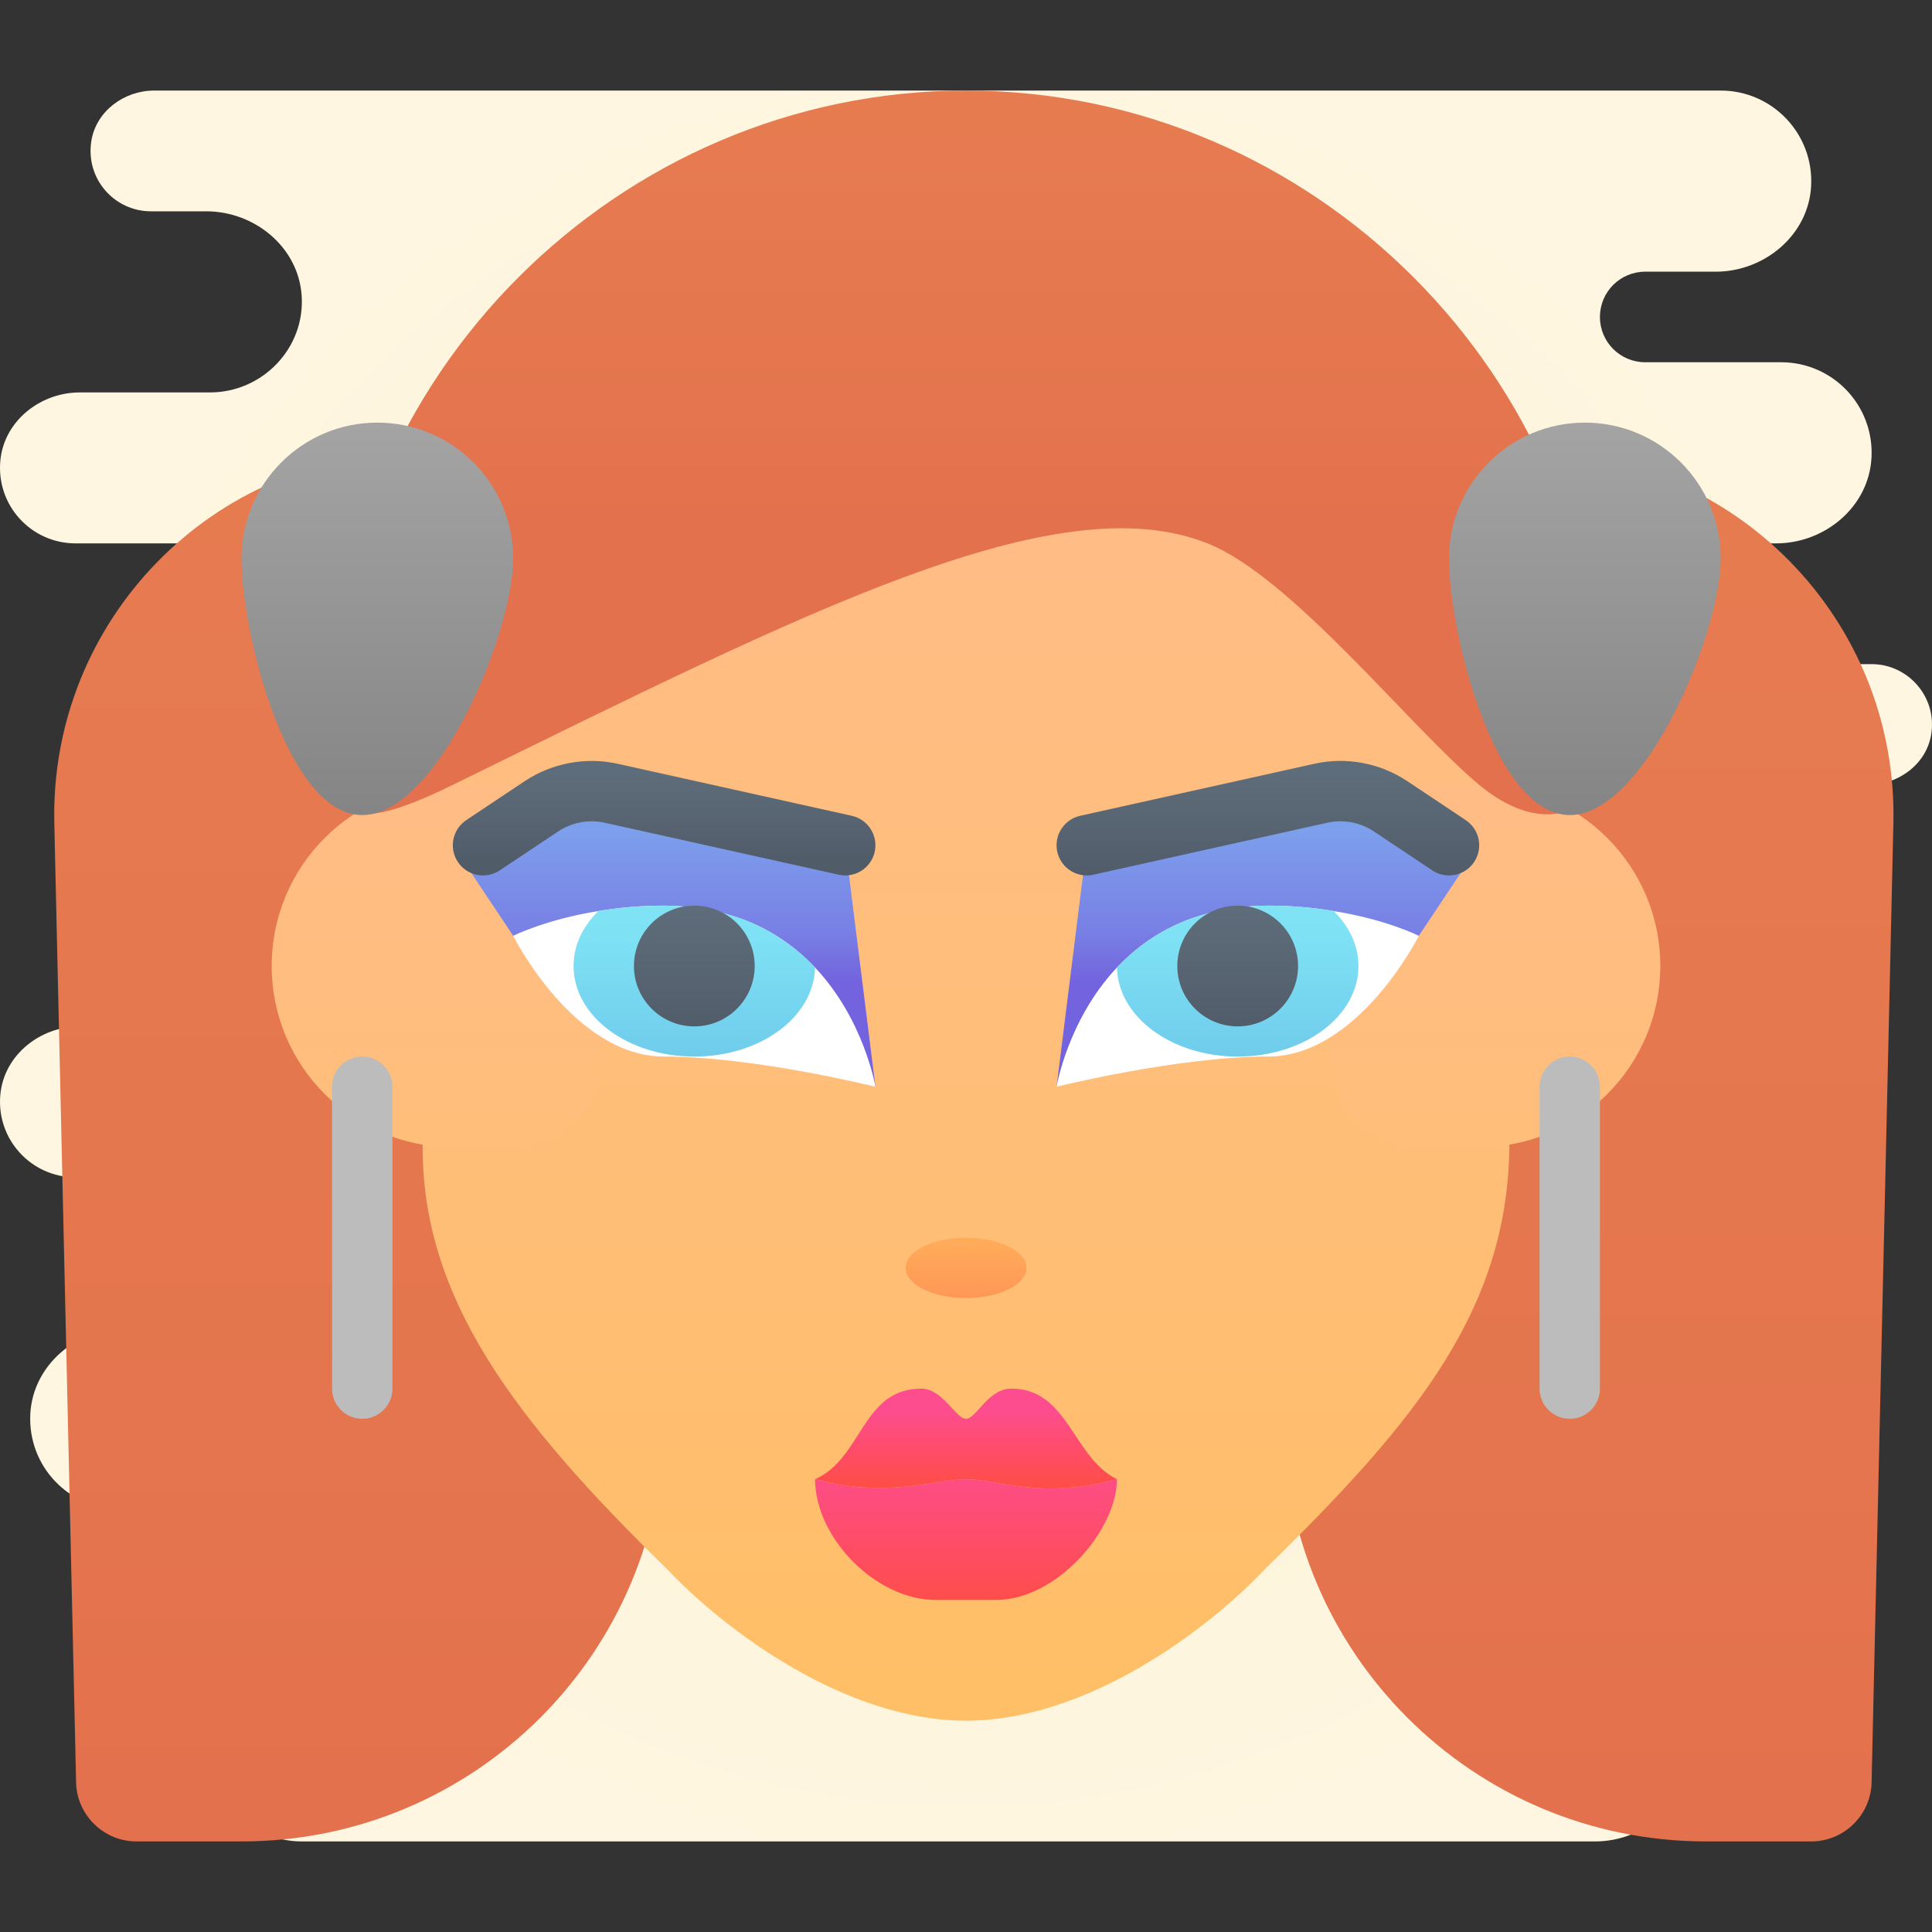 ﻿<?xml version="1.0" encoding="utf-8"?>
<svg xmlns="http://www.w3.org/2000/svg" width="512" height="512" viewBox="0 0 64 64">
  <rect x="0" y="0" width="64" height="64" fill="#333333" stroke="none"/>
  <radialGradient id="zJNZIESKB00k2WajinCEia" cx="32" cy="2336" r="30.537" gradientTransform="matrix(1 0 0 -1 0 2368)" gradientUnits="userSpaceOnUse">
    <stop offset="0" stop-color="#f4e9c3" />
    <stop offset=".219" stop-color="#f8eecd" />
    <stop offset=".644" stop-color="#fdf4dc" />
    <stop offset="1" stop-color="#fff6e1" />
  </radialGradient>
  <path fill="url(#zJNZIESKB00k2WajinCEia)" d="M62,22h-4.878c-0.997,0-1.928-0.675-2.093-1.659C54.819,19.093,55.788,18,57,18h1.835c1.626,0,3.079-1.221,3.161-2.844C62.083,13.425,60.712,12,59,12h-4.5c-0.83,0-1.5-0.67-1.5-1.5S53.67,9,54.5,9h0.04h2.29c1.624,0,3.081-1.216,3.166-2.839C60.086,4.431,58.71,3,57,3H38h-2H5.107c-0.996,0-1.92,0.681-2.08,1.664C2.823,5.917,3.785,7,5,7h1.831c1.603,0,3.047,1.182,3.161,2.78c0,0.004,0.001,0.009,0.001,0.013C10.111,11.533,8.696,13,6.953,13h-4.31c-1.308,0-2.499,0.941-2.63,2.242C-0.137,16.738,1.034,18,2.5,18H20v16H2.644c-1.308,0-2.5,0.94-2.631,2.241C-0.137,37.737,1.035,39,2.5,39h1.856c1.308,0,2.5,0.94,2.631,2.241C7.137,42.737,5.965,44,4.5,44H4.165c-1.625,0-3.079,1.22-3.161,2.844C0.917,48.575,2.288,50,4,50h8.356c1.308,0,2.5,0.94,2.631,2.241C15.137,53.737,13.965,55,12.5,55h-2.335c-1.625,0-3.079,1.22-3.161,2.844C6.917,59.575,8.288,61,10,61h42.835c1.626,0,3.079-1.221,3.161-2.844C56.083,56.425,54.712,55,53,55h-0.356c-1.308,0-2.5-0.94-2.631-2.241C49.862,51.263,51.035,50,52.5,50H53h4.835H58h0.5c1.933,0,3.5-1.567,3.5-3.5S60.433,43,58.5,43H46V26h15.878c0.997,0,1.928-0.675,2.093-1.659C64.181,23.093,63.212,22,62,22z" />
  <linearGradient id="zJNZIESKB00k2WajinCEib" x1="50.122" x2="50.122" y1="59.441" y2="16.694" gradientUnits="userSpaceOnUse">
    <stop offset="0" stop-color="#e3714d" />
    <stop offset=".25" stop-color="#e4754e" />
    <stop offset=".976" stop-color="#e77b50" />
  </linearGradient>
  <path fill="url(#zJNZIESKB00k2WajinCEib)" d="M50.724,15c6.734,0,12.15,5.54,11.997,12.273L62,59c0,1.1-0.9,2-2,2h-3.48c-7.732,0-14-6.268-14-14V36.5l-5-19.5c0-1.105,0.895-2,2-2H40H50.724z" />
  <linearGradient id="zJNZIESKB00k2WajinCEic" x1="14.398" x2="14.398" y1="59.333" y2="13.935" gradientTransform="matrix(-1 0 0 1 28.796 0)" gradientUnits="userSpaceOnUse">
    <stop offset="0" stop-color="#e3714d" />
    <stop offset=".25" stop-color="#e4754e" />
    <stop offset=".971" stop-color="#e77b50" />
  </linearGradient>
  <path fill="url(#zJNZIESKB00k2WajinCEic)" d="M13.796,15c-6.734,0-12.15,5.54-11.997,12.273L2.52,59c0,1.1,0.9,2,2,2H8c7.732,0,14-6.268,14-14V36.5L27,17c0-1.105-0.895-2-2-2h-0.48H13.796z" />
  <linearGradient id="zJNZIESKB00k2WajinCEid" x1="32" x2="32" y1="2286.971" y2="2349.708" gradientTransform="matrix(1 0 0 -1 0 2368)" gradientUnits="userSpaceOnUse">
    <stop offset="0" stop-color="#ffc050" />
    <stop offset=".004" stop-color="#ffc050" />
    <stop offset=".641" stop-color="#ffbe75" />
    <stop offset="1" stop-color="#ffbd85" />
    <stop offset="1" stop-color="#ffbd85" />
  </linearGradient>
  <path fill="url(#zJNZIESKB00k2WajinCEid)" d="M14,23v15c0,5,3,9,8.085,13.967C24,54,28,57,32,57s8-3,9.915-5.033C47,47,50,43.288,50,37.816V23L37,13h-9L14,23z" />
  <linearGradient id="zJNZIESKB00k2WajinCEie" x1="14.5" x2="14.5" y1="2297.673" y2="2341.106" gradientTransform="matrix(1 0 0 -1 0 2368)" gradientUnits="userSpaceOnUse">
    <stop offset="0" stop-color="#ffc050" />
    <stop offset=".004" stop-color="#ffc050" />
    <stop offset=".641" stop-color="#ffbe75" />
    <stop offset="1" stop-color="#ffbd85" />
    <stop offset="1" stop-color="#ffbd85" />
  </linearGradient>
  <path fill="url(#zJNZIESKB00k2WajinCEie)" d="M15,38h1.887C18.606,38,20,36.606,20,34.887v-5.774C20,27.394,18.606,26,16.887,26H15c-3.314,0-6,2.686-6,6l0,0C9,35.314,11.686,38,15,38z" />
  <linearGradient id="zJNZIESKB00k2WajinCEif" x1="49.5" x2="49.5" y1="2297.673" y2="2341.106" gradientTransform="matrix(1 0 0 -1 0 2368)" gradientUnits="userSpaceOnUse">
    <stop offset="0" stop-color="#ffc050" />
    <stop offset=".004" stop-color="#ffc050" />
    <stop offset=".641" stop-color="#ffbe75" />
    <stop offset="1" stop-color="#ffbd85" />
    <stop offset="1" stop-color="#ffbd85" />
  </linearGradient>
  <path fill="url(#zJNZIESKB00k2WajinCEif)" d="M47.113,38H49c3.314,0,6-2.686,6-6l0,0c0-3.314-2.686-6-6-6h-1.887C45.394,26,44,27.394,44,29.113v5.774C44,36.606,45.394,38,47.113,38z" />
  <linearGradient id="zJNZIESKB00k2WajinCEig" x1="32" x2="32" y1="2858.993" y2="2861.845" gradientTransform="matrix(1 0 0 -1 0 2902)" gradientUnits="userSpaceOnUse">
    <stop offset="0" stop-color="#ff9757" />
    <stop offset="1" stop-color="#ffb65b" />
    <stop offset="1" stop-color="#ffb65b" />
  </linearGradient>
  <ellipse cx="32" cy="42" fill="url(#zJNZIESKB00k2WajinCEig)" rx="2" ry="1" />
  <linearGradient id="zJNZIESKB00k2WajinCEih" x1="42" x2="42" y1="38.925" y2="25.678" gradientUnits="userSpaceOnUse">
    <stop offset=".481" stop-color="#7363de" />
    <stop offset=".61" stop-color="#7880e5" />
    <stop offset=".87" stop-color="#7da0ec" />
  </linearGradient>
  <polygon fill="url(#zJNZIESKB00k2WajinCEih)" points="35,36 36,28 44,26 49,28 47,31" />
  <linearGradient id="zJNZIESKB00k2WajinCEii" x1="22" x2="22" y1="38.925" y2="25.678" gradientTransform="matrix(-1 0 0 1 44 0)" gradientUnits="userSpaceOnUse">
    <stop offset=".481" stop-color="#7363de" />
    <stop offset=".61" stop-color="#7880e5" />
    <stop offset=".87" stop-color="#7da0ec" />
  </linearGradient>
  <polygon fill="url(#zJNZIESKB00k2WajinCEii)" points="29,36 28,28 20,26 15,28 17,31" />
  <path fill="#fff" d="M47,31c0,0-2,4-5,4s-7,1-7,1s0.37-2.22,2-3.95c0.74-0.78,1.72-1.46,3.04-1.8c0-0.01,0.01-0.01,0.01-0.01c0.4-0.11,0.83-0.18,1.29-0.21C41.55,30.01,41.77,30,42,30c0.81,0,1.54,0.07,2.18,0.18C45.93,30.46,47,31,47,31z" />
  <linearGradient id="zJNZIESKB00k2WajinCEij" x1="41" x2="41" y1="28.586" y2="35.715" gradientUnits="userSpaceOnUse">
    <stop offset="0" stop-color="#83e7f7" />
    <stop offset=".351" stop-color="#7ee1f4" />
    <stop offset=".841" stop-color="#71ceec" />
    <stop offset="1" stop-color="#6cc7e9" />
  </linearGradient>
  <path fill="url(#zJNZIESKB00k2WajinCEij)" d="M45,32c0,1.66-1.79,3-4,3c-2.19,0-3.96-1.31-4-2.95c0.74-0.78,1.72-1.46,3.04-1.8c0-0.01,0.01-0.01,0.01-0.01c0.4-0.11,0.83-0.18,1.29-0.21C41.55,30.01,41.77,30,42,30c0.81,0,1.54,0.07,2.18,0.18C44.69,30.68,45,31.31,45,32z" />
  <linearGradient id="zJNZIESKB00k2WajinCEik" x1="42" x2="42" y1="25.206" y2="29" gradientUnits="userSpaceOnUse">
    <stop offset=".122" stop-color="#5e6d7b" />
    <stop offset=".191" stop-color="#5d6b79" />
    <stop offset="1" stop-color="#515c69" />
  </linearGradient>
  <path fill="none" stroke="url(#zJNZIESKB00k2WajinCEik)" stroke-linecap="round" stroke-linejoin="round" stroke-width="2" d="M48,28l-1.935-1.29c-0.68-0.454-1.517-0.61-2.315-0.432L36,28" />
  <linearGradient id="zJNZIESKB00k2WajinCEil" x1="26" x2="26" y1="25.207" y2="29" gradientTransform="matrix(-1 0 0 1 48 0)" gradientUnits="userSpaceOnUse">
    <stop offset=".122" stop-color="#5e6d7b" />
    <stop offset=".191" stop-color="#5d6b79" />
    <stop offset=".863" stop-color="#515c69" />
  </linearGradient>
  <path fill="url(#zJNZIESKB00k2WajinCEil)" d="M28.001,29 c-0.072,0-0.145-0.008-0.218-0.024l-7.75-1.722c-0.53-0.118-1.091-0.013-1.543,0.288l-1.935,1.29 c-0.46,0.307-1.081,0.182-1.387-0.277c-0.306-0.459-0.182-1.081,0.277-1.387l1.935-1.29c0.902-0.602,2.028-0.812,3.086-0.576 l7.75,1.722c0.539,0.12,0.879,0.654,0.759,1.193C28.873,28.683,28.459,29,28.001,29z" />
  <linearGradient id="zJNZIESKB00k2WajinCEim" x1="32" x2="32" y1="49.548" y2="46.717" gradientUnits="userSpaceOnUse">
    <stop offset="0" stop-color="#ff5840" />
    <stop offset="0" stop-color="#ff4d3e" />
    <stop offset=".989" stop-color="#fd4d8e" />
  </linearGradient>
  <path fill="url(#zJNZIESKB00k2WajinCEim)" d="M37,49c-2.52,0.69-3.97,0-5,0c-0.96,0-2.65,0.65-5,0c1.57-0.69,1.55-3,3.52-3c0.71,0,1.14,1,1.48,1s0.73-1,1.5-1C35.39,46,35.54,48.29,37,49z" />
  <linearGradient id="zJNZIESKB00k2WajinCEin" x1="32" x2="32" y1="53.957" y2="48.327" gradientUnits="userSpaceOnUse">
    <stop offset="0" stop-color="#ff5840" />
    <stop offset=".007" stop-color="#ff4d3e" />
    <stop offset=".989" stop-color="#fd4d8e" />
  </linearGradient>
  <path fill="url(#zJNZIESKB00k2WajinCEin)" d="M37,49c0,1.69-2,4-4,4h-2c-2,0-4-2.07-4-4c2.35,0.65,4.04,0,5,0C33.03,49,34.48,49.69,37,49z" />
  <linearGradient id="zJNZIESKB00k2WajinCEio" x1="41" x2="41" y1="35.131" y2="29.428" gradientUnits="userSpaceOnUse">
    <stop offset=".181" stop-color="#515c69" />
    <stop offset=".809" stop-color="#5d6b79" />
    <stop offset=".878" stop-color="#5e6d7b" />
  </linearGradient>
  <circle cx="41" cy="32" r="2" fill="url(#zJNZIESKB00k2WajinCEio)" />
  <path fill="#fff" d="M17,31c0,0,2,4,5,4s7,1,7,1s-0.37-2.22-2-3.95c-0.74-0.78-1.72-1.46-3.04-1.8c0-0.01-0.01-0.01-0.01-0.01c-0.4-0.11-0.83-0.18-1.29-0.21C22.45,30.01,22.23,30,22,30c-0.81,0-1.54,0.07-2.18,0.18C18.07,30.46,17,31,17,31z" />
  <linearGradient id="zJNZIESKB00k2WajinCEip" x1="463" x2="463" y1="28.586" y2="35.715" gradientTransform="matrix(-1 0 0 1 486 0)" gradientUnits="userSpaceOnUse">
    <stop offset="0" stop-color="#83e7f7" />
    <stop offset=".351" stop-color="#7ee1f4" />
    <stop offset=".841" stop-color="#71ceec" />
    <stop offset="1" stop-color="#6cc7e9" />
  </linearGradient>
  <path fill="url(#zJNZIESKB00k2WajinCEip)" d="M19,32c0,1.66,1.79,3,4,3c2.19,0,3.96-1.31,4-2.95c-0.74-0.78-1.72-1.46-3.04-1.8c0-0.01-0.01-0.01-0.01-0.01c-0.4-0.11-0.83-0.18-1.29-0.21C22.45,30.01,22.23,30,22,30c-0.81,0-1.54,0.07-2.18,0.18C19.31,30.68,19,31.31,19,32z" />
  <linearGradient id="zJNZIESKB00k2WajinCEiq" x1="463" x2="463" y1="35.131" y2="29.428" gradientTransform="matrix(-1 0 0 1 486 0)" gradientUnits="userSpaceOnUse">
    <stop offset=".169" stop-color="#515c69" />
    <stop offset=".809" stop-color="#5d6b79" />
    <stop offset=".878" stop-color="#5e6d7b" />
  </linearGradient>
  <circle cx="23" cy="32" r="2" fill="url(#zJNZIESKB00k2WajinCEiq)" />
  <path fill="#bcbcbc" d="M12,47L12,47c-0.552,0-1-0.448-1-1V36c0-0.552,0.448-1,1-1h0c0.552,0,1,0.448,1,1v10C13,46.552,12.552,47,12,47z" />
  <path fill="#bcbcbc" d="M52,47L52,47c-0.552,0-1-0.448-1-1V36c0-0.552,0.448-1,1-1l0,0c0.552,0,1,0.448,1,1v10C53,46.552,52.552,47,52,47z" />
  <linearGradient id="zJNZIESKB00k2WajinCEir" x1="243.088" x2="229.884" y1="250" y2="250" gradientTransform="rotate(90 254 28)" gradientUnits="userSpaceOnUse">
    <stop offset="0" stop-color="#e3714d" />
    <stop offset=".25" stop-color="#e4754e" />
    <stop offset="1" stop-color="#e77b50" />
  </linearGradient>
  <path fill="url(#zJNZIESKB00k2WajinCEir)" d="M15,26c-3.652,1.792-3.894,0.881-3.98-1.077C11.007,24.616,11,24.308,11,24c0-11.52,9.48-21,21-21s21,9.48,21,21c0,0.404-0.012,0.808-0.035,1.211C52.856,27.102,50.962,27.641,49,26c-2.309-1.931-6.203-6.886-9-8C35,16.008,26.765,20.227,15,26z" />
  <linearGradient id="zJNZIESKB00k2WajinCEis" x1="52.5" x2="52.5" y1="14" y2="38.466" gradientUnits="userSpaceOnUse">
    <stop offset="0" stop-color="#a4a4a4" />
    <stop offset=".63" stop-color="#7f7f7f" />
    <stop offset="1" stop-color="#6f6f6f" />
  </linearGradient>
  <path fill="url(#zJNZIESKB00k2WajinCEis)" d="M57,18.5c0,2.485-2.515,8.5-5,8.5s-4-6.015-4-8.5s2.015-4.5,4.5-4.5S57,16.015,57,18.5z" />
  <linearGradient id="zJNZIESKB00k2WajinCEit" x1="12.5" x2="12.5" y1="14" y2="38.466" gradientUnits="userSpaceOnUse">
    <stop offset="0" stop-color="#a4a4a4" />
    <stop offset=".63" stop-color="#7f7f7f" />
    <stop offset="1" stop-color="#6f6f6f" />
  </linearGradient>
  <path fill="url(#zJNZIESKB00k2WajinCEit)" d="M17,18.5c0,2.485-2.515,8.5-5,8.5s-4-6.015-4-8.5s2.015-4.5,4.5-4.5S17,16.015,17,18.5z" />
</svg>